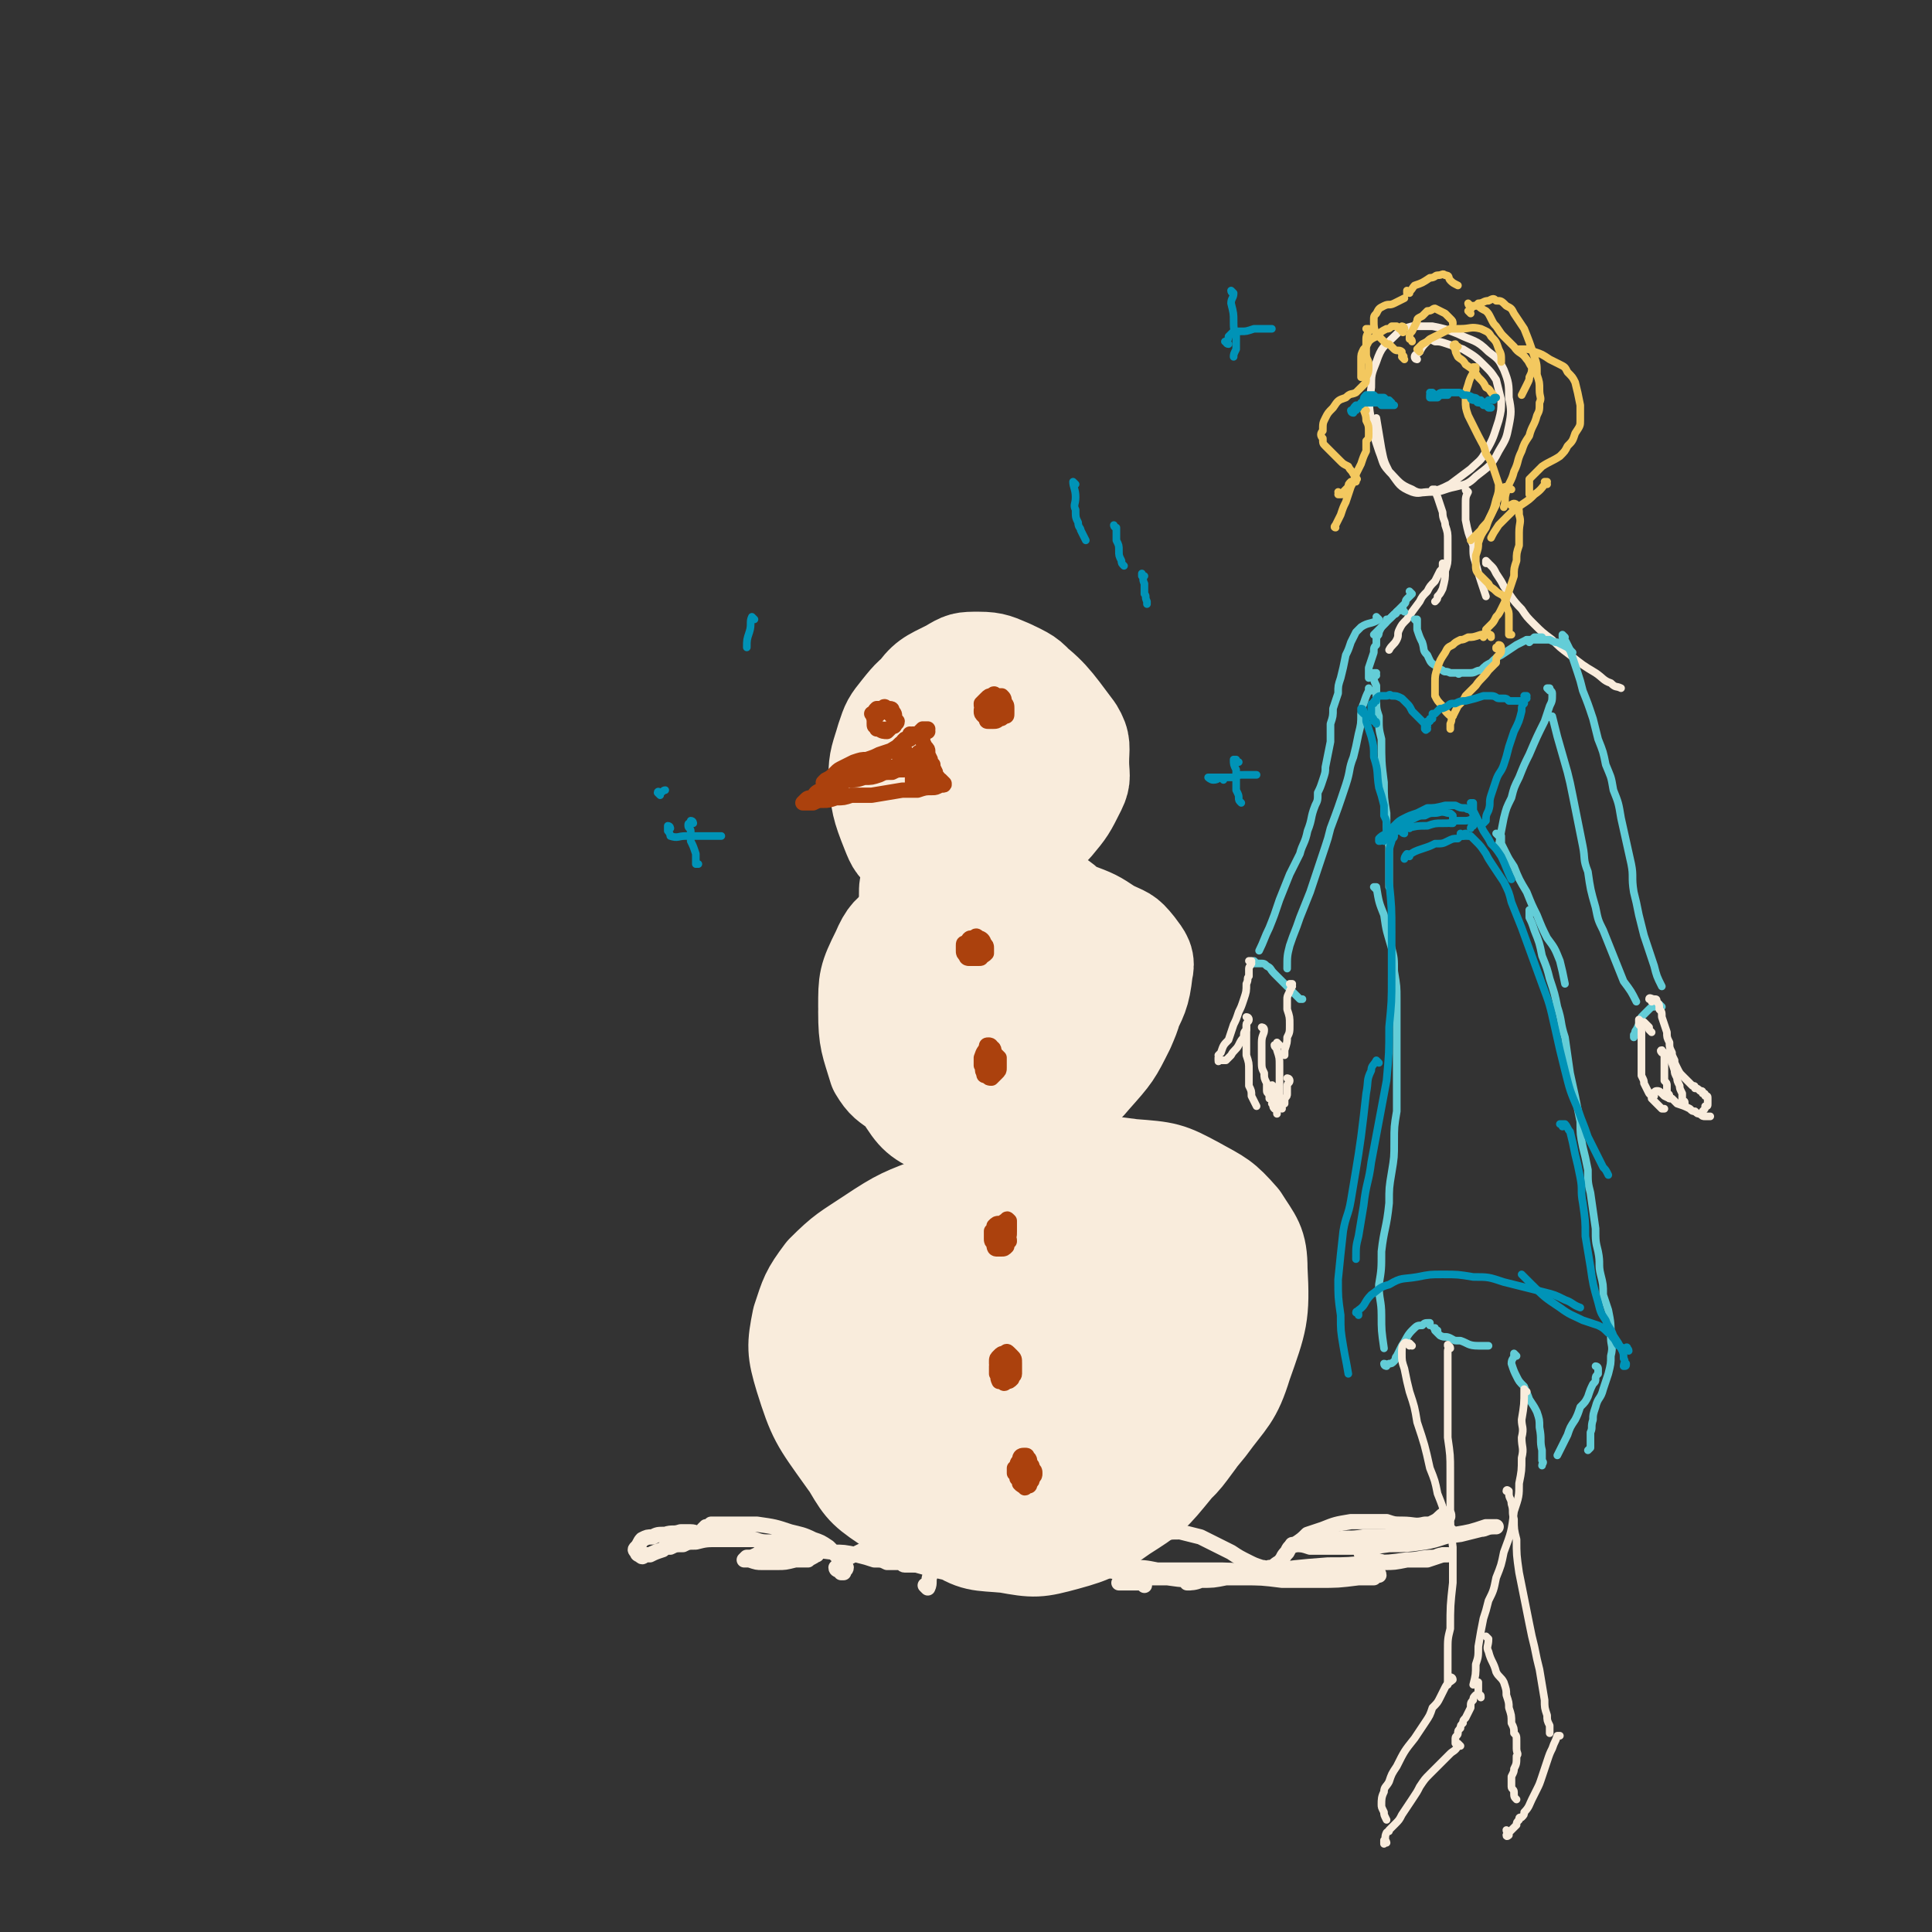 <svg viewBox='0 0 758 758' version='1.1' xmlns='http://www.w3.org/2000/svg' xmlns:xlink='http://www.w3.org/1999/xlink'><rect x="0" y="0" width="758" height="758" fill="#333333" stroke="none"/><g fill='none' stroke='rgb(249,236,220)' stroke-width='40' stroke-linecap='round' stroke-linejoin='round'><path d='M350,291c0,0 -1,0 -1,-1 0,-1 1,-1 2,-2 5,-6 5,-7 11,-13 2,-3 3,-2 6,-4 5,-3 5,-3 9,-4 6,-2 6,-2 11,-3 6,0 7,-2 12,1 11,8 12,10 21,22 3,5 2,6 2,12 0,5 1,6 -1,10 -4,8 -4,8 -9,14 -4,4 -5,4 -10,7 -5,2 -5,2 -10,4 -6,1 -6,1 -12,1 -5,1 -5,1 -10,-1 -7,-2 -8,-2 -13,-8 -4,-4 -4,-5 -6,-11 -2,-7 -2,-7 -1,-14 0,-7 0,-8 2,-15 2,-6 1,-7 6,-12 5,-7 6,-7 14,-11 5,-3 5,-3 11,-3 6,0 7,1 12,3 6,3 7,3 11,8 6,8 6,8 10,18 2,6 1,7 1,13 -1,7 -1,7 -4,12 -2,6 -3,6 -7,10 -4,5 -5,5 -10,8 -9,4 -10,4 -19,6 -6,1 -6,1 -12,0 -5,-1 -5,0 -9,-3 -5,-4 -5,-4 -7,-9 -4,-10 -4,-11 -5,-21 0,-7 1,-8 3,-15 2,-6 2,-6 6,-11 4,-5 5,-6 10,-9 5,-4 5,-5 12,-6 9,-1 10,-1 19,2 7,2 7,3 12,7 5,5 5,6 8,12 3,5 4,6 5,12 1,7 1,7 -1,14 -1,4 -2,4 -5,7 -4,4 -4,4 -8,6 -5,3 -5,2 -11,4 -5,1 -5,2 -11,2 -7,0 -8,0 -15,-2 -4,-1 -4,-2 -7,-6 -3,-4 -3,-4 -4,-9 -2,-5 -2,-5 -2,-10 0,-4 0,-4 1,-8 2,-4 3,-5 7,-7 3,-2 3,-2 7,-2 5,-1 5,-1 9,0 5,1 5,1 9,4 6,4 6,5 10,11 2,3 2,4 2,8 1,4 0,4 -1,7 -1,3 -2,3 -4,6 -3,2 -3,3 -6,4 -5,1 -5,1 -10,2 -4,0 -4,0 -8,-2 -3,-1 -4,-1 -5,-4 -5,-10 -5,-11 -7,-23 0,-4 0,-5 2,-9 1,-3 1,-3 4,-5 2,-2 2,-2 5,-2 4,0 5,-1 7,1 9,6 9,7 16,15 2,3 2,4 3,8 0,3 0,3 0,7 -1,3 -1,3 -2,5 -2,3 -2,3 -5,6 -1,1 -1,1 -3,1 -1,1 -1,1 -3,1 -1,-1 -2,-1 -3,-2 0,-1 1,-1 1,-1 1,0 1,1 1,2 '/><path d='M381,341c0,0 0,-1 -1,-1 0,0 1,0 1,0 -1,1 -2,0 -3,0 -2,0 -2,0 -5,0 -1,0 -1,0 -2,0 -2,0 -2,0 -3,0 -2,0 -2,0 -4,1 -1,0 -1,0 -2,1 -2,1 -2,1 -2,2 -1,1 -1,1 -2,2 -1,2 -1,2 -1,5 0,4 0,4 0,9 0,3 -1,3 0,6 0,2 0,2 0,4 0,2 0,2 0,3 0,1 0,1 0,1 0,0 0,0 0,0 1,0 1,0 1,-1 0,-3 0,-3 1,-6 '/><path d='M365,355c0,0 -1,-1 -1,-1 0,0 0,0 0,0 2,-1 2,-2 3,-2 0,-1 0,0 0,0 0,1 0,0 1,1 0,0 0,0 0,0 0,1 0,1 0,1 0,0 0,0 0,1 0,0 0,0 1,0 0,1 0,1 0,1 1,1 1,0 2,1 0,1 0,1 0,2 0,1 0,1 0,2 -1,1 -1,1 -2,2 -1,0 -1,0 -2,1 0,0 -1,0 -1,0 -1,-1 -1,-1 -1,-2 -1,-1 0,-1 0,-2 2,-1 2,-2 4,-3 2,-2 2,-2 5,-4 4,-2 4,-2 9,-3 8,-2 8,-2 16,-2 6,0 6,1 11,3 6,3 6,3 10,7 5,4 6,4 8,10 4,8 4,9 5,18 1,6 0,6 -2,12 -2,6 -3,7 -7,12 -4,5 -5,5 -11,8 -6,4 -6,4 -13,6 -11,4 -11,4 -22,6 -7,1 -7,2 -14,1 -5,-1 -6,-1 -11,-4 -4,-3 -5,-3 -8,-8 -3,-10 -4,-11 -4,-22 0,-8 1,-8 4,-16 3,-7 4,-7 9,-13 4,-5 5,-5 11,-8 7,-4 7,-4 14,-5 13,-2 13,-2 25,-1 9,1 9,2 17,4 8,3 8,3 14,7 6,3 6,2 10,7 3,4 4,5 3,9 -1,9 -2,10 -6,18 -5,7 -5,7 -12,13 -6,5 -6,5 -13,9 -8,4 -8,5 -16,7 -11,3 -11,3 -22,3 -7,0 -7,0 -14,-3 -6,-2 -7,-2 -11,-7 -6,-4 -6,-5 -9,-11 -3,-7 -4,-8 -4,-15 0,-10 0,-11 5,-21 3,-7 4,-7 9,-11 7,-5 7,-5 15,-8 8,-3 8,-3 17,-3 14,1 15,-1 28,5 14,6 15,7 25,19 5,4 4,6 4,13 0,7 0,7 -3,14 -5,10 -5,10 -13,19 -5,6 -6,6 -13,10 -7,5 -8,5 -16,7 -7,3 -7,3 -15,4 -7,1 -8,2 -14,-1 -9,-4 -10,-5 -15,-13 -5,-7 -5,-8 -7,-17 -2,-8 -2,-9 -1,-17 0,-8 -1,-9 3,-15 4,-7 5,-8 13,-12 5,-3 6,-2 12,-2 7,0 8,1 14,3 7,3 8,3 14,7 6,4 7,4 11,10 4,6 5,7 6,14 1,4 0,4 -2,8 -3,4 -3,4 -7,7 -4,4 -5,4 -10,5 -9,3 -9,3 -18,4 -5,0 -6,0 -11,-2 -4,-2 -5,-2 -8,-6 -3,-4 -3,-5 -4,-10 -1,-5 -2,-6 0,-11 1,-6 2,-7 6,-11 3,-3 4,-3 8,-3 5,-1 5,-1 10,0 4,1 4,1 8,3 3,2 4,2 6,6 2,4 3,5 3,10 -1,3 -1,3 -3,5 -2,3 -2,3 -5,5 -3,2 -4,2 -7,2 -5,1 -6,2 -10,0 -3,0 -3,-1 -5,-3 -1,-3 -1,-4 -1,-7 0,-4 0,-5 1,-8 2,-4 2,-5 6,-7 5,-3 6,-3 12,-4 5,0 5,0 10,2 5,2 4,3 9,5 '/><path d='M344,508c0,0 0,0 -1,-1 -1,-1 -2,-1 -3,-3 -1,-3 -1,-4 0,-7 1,-4 2,-5 5,-8 5,-5 5,-5 11,-9 8,-6 8,-6 17,-9 16,-6 17,-6 33,-8 11,-1 12,0 23,3 11,3 11,3 21,8 9,4 10,4 17,11 7,8 8,9 10,19 2,9 0,10 -3,19 -4,11 -4,11 -11,21 -7,11 -8,11 -17,21 -9,9 -9,10 -20,16 -15,9 -16,9 -32,13 -11,3 -12,2 -22,1 -11,-2 -12,-2 -21,-8 -10,-6 -12,-6 -19,-16 -10,-14 -11,-15 -16,-31 -3,-10 -3,-12 -1,-22 3,-9 3,-10 9,-18 8,-8 9,-8 18,-14 12,-8 13,-8 26,-13 23,-8 23,-9 46,-13 15,-3 15,-3 30,-1 13,1 14,1 25,7 9,5 10,5 17,13 5,8 7,9 7,19 1,18 0,20 -6,37 -4,13 -6,13 -14,24 -9,11 -9,11 -20,20 -10,8 -11,8 -23,13 -17,7 -18,7 -37,9 -11,1 -12,1 -24,-2 -11,-3 -11,-3 -21,-10 -9,-6 -9,-7 -15,-17 -5,-9 -6,-10 -6,-20 0,-15 1,-16 8,-30 5,-10 7,-10 15,-18 11,-9 11,-9 24,-16 13,-8 13,-9 28,-12 19,-4 20,-5 40,-2 11,2 12,3 21,10 9,6 9,6 15,15 5,8 5,9 5,19 1,11 1,12 -3,23 -8,18 -8,19 -20,34 -9,11 -9,11 -20,18 -10,7 -11,8 -22,11 -11,3 -12,3 -23,1 -11,-1 -12,0 -21,-6 -15,-10 -16,-11 -26,-26 -7,-10 -6,-11 -8,-23 -2,-11 -2,-12 1,-22 2,-10 3,-11 10,-18 12,-11 13,-12 28,-19 12,-6 13,-5 26,-6 12,-2 12,-2 24,0 12,2 12,2 22,8 9,5 10,5 16,13 8,10 9,11 12,24 2,8 1,9 -1,17 -3,9 -4,9 -9,17 -6,8 -6,9 -15,15 -14,10 -14,11 -30,18 -10,4 -11,4 -21,5 -11,1 -12,1 -22,-3 -10,-3 -11,-4 -19,-11 -9,-8 -10,-8 -15,-19 -5,-13 -6,-15 -5,-29 1,-8 3,-9 9,-15 7,-7 8,-7 17,-11 10,-5 11,-4 22,-6 12,-2 12,-2 24,-1 14,3 14,3 27,9 5,3 6,4 8,9 2,4 2,5 1,10 -1,6 -2,6 -6,11 -8,8 -9,9 -19,15 -8,5 -8,5 -17,8 -8,2 -8,2 -17,2 -7,-1 -8,-1 -14,-4 -7,-4 -8,-5 -11,-11 -5,-10 -5,-11 -5,-22 0,-6 1,-7 6,-11 4,-5 5,-6 11,-8 8,-3 8,-4 16,-3 11,0 11,1 21,5 3,0 4,0 5,3 4,6 5,6 5,13 1,5 0,5 -2,10 -3,5 -3,6 -8,10 -7,7 -8,7 -16,11 -5,3 -6,3 -11,3 -5,0 -6,0 -10,-3 -4,-3 -4,-3 -6,-8 -2,-6 -3,-7 -2,-12 1,-8 1,-10 6,-16 3,-4 5,-3 10,-5 6,-1 6,0 12,1 5,1 6,0 11,3 5,4 6,5 8,10 2,3 1,4 0,7 -2,4 -2,4 -6,7 -4,4 -4,4 -9,7 -4,2 -5,3 -10,4 -6,0 -9,2 -12,-2 -5,-5 -5,-8 -5,-16 0,-5 1,-6 5,-9 6,-6 7,-6 14,-9 4,-2 5,-1 10,-2 4,0 4,0 8,1 2,1 4,1 4,3 1,3 0,4 -1,7 '/></g>
<g fill='none' stroke='rgb(171,65,13)' stroke-width='6' stroke-linecap='round' stroke-linejoin='round'><path d='M392,484c0,0 -1,-1 -1,-1 0,0 1,0 1,-1 1,-1 0,-1 1,-2 1,-1 1,-1 2,-1 0,-1 0,-1 1,0 0,0 0,1 0,2 0,1 0,1 0,2 0,2 0,2 -1,3 0,1 0,1 -1,2 0,1 0,2 -1,2 -1,0 -1,0 -2,0 -1,0 -1,-1 -1,-2 -1,-1 -1,-1 -1,-2 0,-1 0,-1 0,-3 1,-1 1,-1 1,-2 1,-1 1,-1 2,-1 1,0 1,0 2,0 0,1 0,1 1,2 0,1 0,1 0,2 1,2 1,2 1,3 -1,1 -1,1 -1,2 -1,1 -1,1 -2,1 0,0 0,0 -1,0 0,0 -1,0 -1,0 0,-1 -1,-1 -1,-3 0,-1 1,-1 1,-1 1,-1 0,-1 1,-2 2,-1 2,0 3,0 '/><path d='M394,536c0,-1 -1,-1 -1,-1 0,0 1,0 1,0 -1,0 -2,0 -3,0 0,0 0,-1 0,-1 0,-1 0,-1 1,-2 1,-1 1,-1 2,-1 1,-1 1,-1 2,0 0,0 0,0 1,1 1,1 1,1 1,3 0,2 0,2 0,4 0,1 -1,1 -1,2 -1,1 -1,1 -2,1 -1,1 -1,1 -2,0 0,0 -1,0 -1,0 -1,-2 0,-2 -1,-3 0,-2 0,-2 0,-3 1,-1 1,-1 1,-2 1,-1 1,-1 2,-1 1,0 1,0 2,1 1,0 1,0 1,1 0,1 0,1 0,2 0,1 0,1 -1,1 0,1 0,1 -1,2 0,0 -1,0 -1,0 -1,0 -1,0 -1,0 -1,-1 -1,-1 -1,-1 0,-1 0,-1 0,-2 0,0 0,0 1,-1 1,0 1,0 2,0 '/><path d='M403,579c0,0 -1,-1 -1,-1 0,0 1,0 1,0 0,0 -1,0 0,-1 0,-1 0,-1 1,-1 0,-1 1,0 1,0 1,1 1,1 1,2 0,1 0,1 -1,2 0,1 0,1 -1,2 0,1 0,1 -1,1 -1,1 -1,1 -1,0 -1,0 -1,0 -2,-1 0,-1 0,-1 0,-3 -1,-2 -1,-2 -1,-3 0,-2 0,-2 1,-3 0,-2 1,-2 2,-2 1,0 1,0 1,1 1,0 1,1 1,2 1,1 1,1 1,2 -1,1 -1,1 -1,2 -1,1 -1,1 -2,2 -1,1 -1,1 -2,0 0,0 0,0 -1,0 0,-1 0,-1 -1,-2 0,-1 0,-1 0,-2 '/><path d='M381,370c0,0 -1,0 -1,-1 0,-1 1,-1 2,-1 1,-1 1,-1 2,0 1,0 2,1 2,2 1,1 1,1 1,2 0,1 0,1 0,2 -1,1 -1,1 -2,1 0,1 0,1 -1,1 -2,0 -2,0 -4,0 0,0 -1,0 -1,-1 -1,-1 -1,-1 -1,-2 0,-1 0,-1 0,-2 0,-1 0,-1 1,-1 1,-1 1,-2 2,-2 0,0 1,0 1,1 1,0 1,0 1,1 0,1 1,1 0,2 0,2 0,2 -1,3 0,0 0,0 0,1 -1,0 -1,0 -1,0 0,0 0,0 -1,-1 0,0 0,0 0,0 '/><path d='M387,417c0,-1 0,-1 -1,-1 0,-1 1,0 1,0 0,0 0,-1 0,-1 1,-1 1,-2 2,-2 1,0 1,0 2,1 0,0 0,0 1,1 0,1 0,1 0,2 0,1 0,1 0,2 0,1 0,1 -1,2 -1,1 -1,1 -2,2 -1,0 -1,0 -2,-1 -1,0 -1,0 -1,-1 -1,-1 0,-2 -1,-3 0,-2 0,-2 0,-3 1,-3 1,-2 2,-4 0,-1 0,-1 1,-1 0,0 1,0 1,1 1,0 1,1 1,2 0,1 0,1 0,3 0,0 0,0 0,1 -1,0 -1,0 -2,0 -1,0 -1,-1 -1,-1 -1,-1 -1,-1 -1,-1 '/><path d='M343,281c0,0 0,-1 -1,-1 0,0 0,0 0,0 0,0 0,0 1,0 1,-1 2,-1 3,-1 1,0 2,0 3,1 1,1 1,1 2,2 0,0 1,1 1,1 0,1 -1,1 -1,1 0,1 0,1 -1,1 -1,1 -1,1 -2,1 -1,0 -1,1 -2,0 -1,0 -1,0 -2,0 0,-1 0,-1 -1,-2 0,0 0,0 0,-1 0,-2 -1,-2 0,-3 0,-1 0,-1 1,-2 1,0 1,0 2,0 1,-1 1,-1 2,0 2,0 2,0 2,1 1,1 1,1 1,3 1,1 0,1 0,2 -1,1 -1,1 -1,1 -1,1 -1,1 -2,2 -1,0 -2,0 -3,-1 -1,0 -1,0 -1,-1 -1,0 -1,0 -1,-1 0,-1 0,-1 0,-2 0,0 0,0 0,-1 1,0 1,0 2,-1 '/><path d='M389,279c-1,-1 -1,-1 -1,-1 -1,-1 0,0 0,0 1,0 1,-1 2,-1 1,-1 1,-1 2,-1 1,0 1,0 2,0 1,1 1,1 1,2 0,1 0,1 0,2 0,1 0,1 -1,1 -1,1 -1,1 -2,1 -1,1 -1,1 -3,1 -1,0 -1,-1 -2,-1 0,-1 0,-1 -1,-2 0,0 0,-1 0,-1 -1,-1 -1,-2 -1,-3 1,-1 1,-1 2,-2 1,-1 1,-1 2,-1 1,-1 1,-1 2,0 1,0 1,0 2,0 1,1 1,1 1,3 1,0 1,1 1,2 -1,1 -1,1 -1,1 -1,1 -1,1 -1,2 -1,1 -1,1 -2,1 -1,1 -1,1 -3,1 -1,0 -1,0 -1,-1 -1,-1 -1,-1 -1,-1 -1,-1 -1,-1 -1,-2 0,-1 0,-1 1,-2 0,-1 0,-1 0,-1 1,-1 2,-1 3,-1 1,0 1,0 2,0 '/><path d='M364,287c0,0 -1,0 -1,-1 0,0 1,0 1,0 0,0 -1,0 -2,0 -1,1 -1,1 -2,2 -2,1 -2,1 -3,2 -3,1 -3,1 -5,3 -5,3 -5,3 -10,6 -4,2 -4,2 -7,4 -4,2 -4,2 -7,4 -3,2 -3,2 -6,3 -2,1 -2,1 -3,3 -2,0 -2,0 -3,1 -1,1 -1,1 -1,1 0,0 0,0 0,0 0,0 0,0 1,0 1,0 1,0 3,0 2,-1 2,-1 4,-1 2,0 2,0 5,-1 3,0 3,0 6,-1 4,0 4,0 8,0 6,-1 6,-1 12,-2 3,0 3,0 6,0 3,-1 3,-1 6,-1 1,0 1,0 3,-1 1,0 1,0 1,0 1,0 0,-1 0,-1 0,0 0,0 0,0 1,1 0,0 0,0 0,0 0,0 0,0 0,0 0,0 -1,-1 0,0 0,0 0,0 -1,0 -1,0 -1,-1 0,0 0,0 -1,-1 0,-1 0,-1 0,-1 -1,-2 -1,-2 -1,-3 -1,-1 -1,-1 -1,-2 -1,-2 -1,-2 -1,-3 0,-1 0,-1 -1,-2 -1,-2 -1,-2 -1,-3 -1,-1 -1,-1 -1,-1 0,0 0,0 -1,-1 0,0 0,0 -1,0 0,0 0,0 0,0 0,0 0,0 -1,0 0,0 0,0 0,0 1,1 0,0 0,0 0,0 0,0 0,1 0,0 0,0 0,0 0,0 -1,-1 -1,-1 0,0 0,1 1,1 0,0 0,0 0,0 0,0 -1,-1 -1,-1 0,0 0,1 1,1 0,0 0,0 0,0 -1,0 -1,0 -1,0 0,0 0,0 -1,1 0,0 0,0 -1,0 -1,1 -1,1 -1,2 -2,1 -2,1 -3,2 -3,1 -3,1 -6,2 -2,1 -2,1 -5,2 -2,0 -2,0 -5,1 -2,1 -2,1 -4,2 -2,1 -2,1 -3,2 -2,2 -2,2 -4,3 0,0 0,0 -1,1 0,0 0,0 0,0 1,-1 1,-1 2,-1 2,0 2,0 5,-1 2,-1 2,-1 3,-1 3,0 3,0 5,-1 3,0 3,0 5,-1 3,0 3,0 5,-1 3,0 3,0 5,0 1,0 1,0 2,-1 0,0 0,0 0,0 0,1 0,0 0,0 -1,0 -1,1 -2,1 -1,1 -2,1 -3,1 -1,1 -1,1 -3,1 -2,1 -2,1 -4,1 -3,1 -3,1 -5,1 -3,1 -3,1 -6,1 -1,1 -1,1 -2,1 0,0 -1,0 -1,0 0,0 1,0 1,0 1,0 1,0 2,-1 4,0 4,0 7,-1 3,0 3,0 6,-1 2,-1 2,-1 5,-1 2,-1 2,-1 5,-1 4,-1 4,-1 8,-1 0,0 0,0 0,0 0,0 0,-1 -1,-1 0,0 0,1 0,1 -2,0 -2,0 -3,0 -1,0 -1,0 -2,0 -1,0 -1,0 -2,-1 0,0 0,0 -1,0 0,-1 0,-1 -1,-2 0,0 0,0 0,-1 0,-1 0,-1 0,-2 0,0 0,0 0,-1 0,-1 0,-1 0,-1 0,0 0,-1 0,-1 1,0 1,1 1,1 1,1 1,1 1,2 1,2 1,2 2,4 0,1 1,1 1,3 1,1 0,1 1,3 0,0 0,1 0,1 0,0 -1,0 -1,1 0,0 0,0 0,0 0,-1 0,-1 0,-1 0,-1 0,-1 0,-2 0,-1 1,-1 1,-2 0,-2 0,-2 0,-3 1,-2 1,-2 1,-3 0,-1 1,-1 1,-1 0,0 0,0 0,0 0,1 0,1 0,1 1,2 1,2 1,3 0,1 0,1 1,3 0,1 0,1 0,2 '/></g>
<g fill='none' stroke='rgb(249,236,220)' stroke-width='6' stroke-linecap='round' stroke-linejoin='round'><path d='M364,623c0,0 0,-1 -1,-1 0,0 1,1 1,1 1,-2 0,-3 1,-5 0,-1 0,-1 1,-2 0,0 0,0 0,-1 0,-1 0,-1 0,-2 -1,-1 -1,-1 -3,-1 -1,-1 -1,-1 -3,-1 -2,-1 -2,-1 -3,-1 -2,-1 -2,-1 -4,-1 -4,-1 -4,-1 -7,-1 -2,0 -2,-1 -5,0 -2,0 -2,0 -4,1 -2,1 -2,1 -4,2 -2,1 -2,1 -3,2 -1,1 -1,1 -2,2 0,1 1,1 1,1 1,0 1,0 1,1 1,0 1,0 1,0 0,-1 1,-1 1,-2 -1,-2 -1,-3 -3,-4 -2,-2 -2,-2 -4,-4 -3,-2 -3,-2 -6,-3 -4,-2 -5,-2 -9,-3 -6,-2 -6,-2 -13,-3 -4,0 -4,0 -8,0 -3,0 -3,0 -5,0 -3,0 -3,0 -5,0 -1,1 -1,1 -2,1 -1,1 -1,1 -1,1 0,0 0,0 0,0 0,1 0,1 0,1 0,0 0,0 -1,0 -2,1 -2,0 -4,0 -2,0 -2,0 -4,0 -3,1 -3,0 -6,1 -3,0 -3,0 -5,1 -2,0 -2,0 -4,1 -1,1 -1,2 -2,3 -1,1 -1,1 0,2 0,1 1,1 1,1 1,1 1,1 2,0 1,0 1,0 2,0 2,-1 2,-1 5,-2 1,-1 1,-1 3,-1 2,-1 2,-1 5,-1 2,-1 2,-1 5,-1 4,-1 4,-1 9,-1 3,0 3,0 7,0 3,0 3,0 7,0 3,1 3,1 7,1 3,0 3,0 6,1 4,1 4,1 8,2 1,0 1,0 2,1 0,0 0,0 1,0 0,1 1,1 0,1 -1,1 -2,1 -3,2 -3,0 -3,0 -5,0 -4,1 -4,1 -7,1 -3,0 -3,0 -6,0 -2,0 -2,0 -5,-1 -1,0 -2,0 -2,0 0,0 0,0 1,-1 2,0 2,0 4,-1 3,0 3,0 6,-1 4,-1 4,-1 9,-1 7,0 7,0 15,1 4,0 4,0 9,1 4,1 4,1 7,2 3,0 3,0 5,1 2,0 2,0 3,0 0,0 0,0 0,0 0,0 0,0 1,0 0,0 0,0 1,0 1,0 1,1 2,1 3,0 3,0 6,0 3,0 3,0 5,0 3,0 3,0 6,0 3,0 3,0 6,0 3,0 3,0 7,1 1,0 1,1 1,1 '/><path d='M425,618c-1,0 -1,-1 -1,-1 0,0 0,1 0,1 2,-1 2,-1 3,-2 2,-1 2,-2 3,-3 2,-2 2,-2 4,-3 4,-3 4,-3 8,-5 3,-1 3,-1 7,-2 3,-1 3,-1 7,-1 3,-1 3,-1 7,-1 4,1 4,1 8,2 6,3 6,3 12,6 3,2 3,2 7,4 2,1 2,1 5,2 2,0 2,1 3,0 2,0 2,-1 4,-2 2,-2 1,-2 3,-4 1,-2 1,-2 3,-3 3,-2 3,-2 5,-4 3,-1 3,-1 6,-2 5,-2 5,-2 11,-3 3,0 3,0 7,0 3,0 3,0 7,0 3,1 3,1 6,1 5,0 5,1 9,0 3,0 3,0 5,-1 2,-1 2,-1 3,-2 1,0 1,0 1,0 0,-1 0,-1 -1,-1 -2,1 -2,2 -4,3 -2,1 -2,1 -4,2 -2,1 -3,1 -5,2 '/><path d='M449,622c0,0 -1,-1 -1,-1 0,0 1,0 0,0 -3,0 -3,0 -7,0 -1,0 -1,0 -2,0 0,0 0,0 0,0 2,-1 2,-1 4,-1 2,-1 3,-1 5,-1 4,0 4,0 7,0 5,0 5,0 10,0 6,0 6,0 12,0 8,-1 8,-1 15,-2 4,0 4,0 7,-1 2,0 3,0 4,0 0,-1 -1,-1 -1,-1 -2,0 -3,0 -5,1 -7,1 -7,1 -13,2 -7,1 -7,1 -13,1 -6,1 -6,1 -13,0 -6,0 -6,0 -13,-1 -5,-1 -5,-1 -11,-2 0,0 -1,0 -1,0 1,0 2,-1 3,-1 4,0 4,0 7,0 6,0 6,0 11,1 11,0 11,0 21,0 8,0 8,0 16,1 7,0 7,0 15,0 7,0 7,0 14,0 5,0 5,-1 11,0 4,0 4,0 9,0 0,0 1,0 1,1 0,0 -1,0 -2,1 -3,0 -3,0 -6,0 -8,1 -8,1 -16,1 -7,0 -7,0 -14,0 -8,-1 -8,-1 -16,-1 -6,0 -6,0 -12,0 -4,1 -4,1 -8,2 0,0 -2,0 -1,0 1,0 3,0 5,-1 5,0 5,0 10,-1 7,-1 7,-2 14,-2 13,-2 13,-2 26,-3 8,0 8,0 17,-1 7,0 7,0 14,-1 5,0 5,-1 11,-1 2,-1 3,-1 5,-1 0,0 -1,0 -2,0 -3,1 -3,1 -6,2 -4,0 -4,0 -8,0 -5,1 -5,1 -9,1 -3,-1 -4,0 -6,-2 -2,0 -3,-1 -3,-2 1,-2 2,-2 4,-3 4,-1 4,-1 8,-1 5,-1 5,-1 10,-1 9,-1 9,-1 17,-2 4,-1 4,-1 8,-2 2,0 2,-1 5,-1 0,0 1,0 1,0 -1,0 -2,0 -4,0 -6,2 -6,2 -12,3 -6,1 -6,2 -12,3 -7,1 -7,1 -14,1 -7,1 -7,1 -14,1 -9,0 -9,0 -17,0 -3,-1 -3,-1 -6,-1 0,0 -1,0 -1,0 2,0 2,0 5,-1 4,0 4,0 9,-1 9,0 9,0 19,0 6,-1 6,-1 12,-1 5,-1 5,-1 10,-1 3,-1 3,-1 6,-1 1,0 1,0 1,0 -2,0 -3,0 -6,1 -5,1 -5,1 -9,2 -6,1 -6,1 -11,2 -6,1 -6,1 -12,1 -7,0 -7,0 -14,-1 -1,0 -3,0 -3,-1 0,0 1,-1 2,-1 4,-1 4,0 8,0 5,-1 5,0 11,-1 9,0 9,0 18,-1 5,0 5,-1 9,-1 '/></g>
<g fill='none' stroke='rgb(249,236,220)' stroke-width='3' stroke-linecap='round' stroke-linejoin='round'><path d='M556,141c0,0 -1,0 -1,-1 0,-1 1,-1 2,-2 1,-2 1,-2 3,-4 1,-1 1,-1 3,0 2,0 2,0 5,1 3,1 3,1 6,2 5,3 5,3 9,7 2,2 2,2 4,5 1,4 1,4 2,8 0,4 0,4 -1,8 -2,6 -2,7 -5,12 -2,4 -3,4 -6,7 -4,3 -4,3 -8,6 -4,2 -4,2 -8,3 -4,0 -4,1 -7,0 -5,-2 -5,-3 -8,-7 -4,-4 -3,-4 -5,-9 -2,-6 -2,-6 -3,-12 -1,-6 -1,-6 0,-13 0,-5 0,-5 2,-10 2,-6 3,-6 7,-10 3,-3 3,-3 7,-4 4,0 4,0 8,0 5,1 5,1 10,3 6,3 7,2 12,7 4,3 4,3 6,7 2,5 2,6 2,11 1,5 1,6 0,11 -1,5 -1,5 -4,10 -3,6 -4,6 -9,10 -3,3 -4,3 -8,4 -5,1 -5,2 -9,2 -4,0 -5,1 -8,-1 -5,-2 -5,-3 -9,-7 -2,-4 -2,-4 -3,-9 -1,-6 -1,-6 -2,-12 '/><path d='M563,193c0,0 -1,-1 -1,-1 0,0 1,0 1,0 1,1 0,1 1,3 1,3 1,3 2,6 0,3 1,3 1,5 1,3 1,3 1,6 0,3 0,3 0,6 0,3 0,3 -1,6 0,3 0,3 -1,7 -1,2 -1,2 -2,3 0,1 0,1 -1,2 '/><path d='M576,193c0,0 -1,0 -1,-1 0,0 1,1 1,1 -1,2 -1,2 -1,5 0,3 0,3 0,6 1,5 1,5 3,10 0,4 0,4 1,7 1,4 1,4 2,7 1,3 1,3 2,6 '/><path d='M567,222c0,0 -1,-1 -1,-1 0,0 0,0 0,1 0,1 0,1 -1,2 -1,2 -1,2 -2,4 -2,2 -2,2 -3,4 -2,2 -2,2 -3,4 -3,4 -3,4 -5,7 -2,2 -2,2 -3,4 -1,2 0,2 -1,4 -1,2 -2,2 -3,4 0,0 0,0 0,0 '/><path d='M584,221c0,0 -1,-1 -1,-1 0,0 0,1 0,1 1,0 1,0 2,1 1,1 1,1 2,3 2,3 2,3 3,5 3,4 3,5 7,9 2,3 2,3 5,6 3,3 3,3 7,6 3,3 3,3 7,6 5,4 5,4 10,7 3,2 3,3 6,4 2,2 2,1 4,2 '/></g>
<g fill='none' stroke='rgb(99,205,215)' stroke-width='3' stroke-linecap='round' stroke-linejoin='round'><path d='M556,244c0,0 -1,-1 -1,-1 0,0 1,0 1,0 0,2 0,2 0,4 1,3 1,3 2,5 1,3 0,3 2,5 1,2 1,3 3,4 1,1 1,1 3,2 1,1 1,0 3,1 1,0 1,0 2,0 1,0 1,0 1,0 0,0 1,0 1,0 0,0 0,0 0,0 -1,1 -1,0 -1,0 0,0 0,0 0,0 -1,0 -1,0 -1,0 0,0 0,0 0,0 2,0 2,0 3,0 1,0 1,0 3,0 2,0 2,-1 4,-1 2,-2 2,-2 4,-3 2,-2 2,-2 4,-3 3,-2 3,-2 6,-4 2,-1 2,-1 4,-2 2,0 2,0 3,-1 1,0 1,0 2,0 1,0 1,0 1,0 '/><path d='M600,252c0,0 0,-1 -1,-1 0,0 1,1 1,1 1,-1 1,-1 2,-1 2,0 2,0 3,0 2,0 2,0 3,0 2,1 2,1 3,1 2,1 2,1 4,2 1,1 1,1 2,2 '/><path d='M554,233c0,0 -1,-1 -1,-1 0,0 0,0 1,1 0,0 0,0 0,0 -1,1 -1,1 -2,2 -1,1 0,1 -1,2 -1,1 -1,1 -3,3 -1,1 -1,1 -2,2 -2,2 -2,2 -3,3 -1,1 -1,1 -2,2 -1,1 -1,1 -2,2 0,0 0,0 0,0 1,0 1,0 1,0 '/><path d='M551,240c0,0 -1,-1 -1,-1 0,0 1,0 0,0 0,1 -1,0 -2,1 0,0 0,1 -1,1 -1,1 -1,1 -1,1 -1,1 -1,1 -2,1 0,1 0,1 -1,2 -1,1 -1,1 -2,3 0,1 0,1 -1,2 0,1 0,1 0,3 -1,1 -1,1 -1,3 -1,3 -1,3 -2,6 0,2 0,2 0,4 '/><path d='M540,265c0,0 0,-1 -1,-1 0,0 1,0 1,0 0,1 -1,0 -1,1 0,2 0,2 1,4 0,3 0,3 0,5 0,4 0,4 1,7 0,5 0,5 1,9 0,9 0,9 1,17 0,6 0,6 1,12 0,7 0,7 1,13 0,5 0,5 0,10 0,3 0,3 0,6 '/><path d='M608,271c0,0 -1,-1 -1,-1 0,0 0,0 1,0 0,1 1,1 1,2 0,3 0,3 -1,5 -1,3 -1,3 -2,6 -3,6 -3,6 -6,13 -2,4 -2,4 -4,9 -2,4 -2,4 -3,8 -2,4 -2,4 -3,8 -1,5 -1,5 -2,11 '/><path d='M588,328c0,0 -1,-1 -1,-1 0,0 1,0 1,1 0,0 0,0 1,0 0,2 0,2 0,3 1,2 1,2 2,4 1,2 1,2 3,5 2,5 2,5 5,10 2,5 2,5 4,9 2,5 2,5 4,9 3,4 3,4 5,9 1,4 1,4 2,9 '/><path d='M540,349c0,0 -1,-1 -1,-1 0,0 1,0 1,0 1,6 1,6 3,11 1,7 1,6 3,13 1,4 1,4 1,9 1,6 1,6 1,11 0,6 0,6 0,12 0,10 0,10 0,20 0,6 0,6 0,12 -1,6 -1,6 -1,12 0,6 0,6 -1,12 -1,6 -1,6 -1,12 -1,10 -2,10 -3,19 0,7 0,7 -1,13 0,6 1,6 1,12 0,6 0,6 1,13 '/><path d='M544,536c0,0 -1,0 -1,-1 1,0 1,1 2,0 1,0 1,0 2,-1 1,-1 0,-1 1,-2 1,-2 1,-2 2,-4 2,-3 2,-4 4,-6 2,-2 2,-2 4,-2 1,-1 1,-1 3,-1 0,0 0,1 0,1 '/><path d='M564,522c-1,0 -1,-1 -1,-1 -1,0 0,0 0,1 1,1 1,1 2,2 2,1 2,0 4,1 2,1 1,1 4,1 3,1 3,2 7,2 2,0 2,0 4,0 '/><path d='M601,358c0,0 -1,0 -1,-1 0,0 0,0 0,1 0,1 0,1 0,2 1,2 1,2 2,5 2,5 2,5 3,10 2,5 2,5 3,9 2,6 2,6 3,11 2,6 1,6 3,12 1,7 1,7 2,14 2,9 2,9 4,19 0,5 0,5 1,10 1,4 1,4 2,9 0,5 0,5 1,9 1,7 1,7 2,14 0,5 0,5 1,9 1,5 0,5 1,9 1,4 1,4 1,8 1,3 1,3 2,6 1,5 1,5 1,11 0,3 1,3 0,7 0,3 0,3 -1,7 -1,3 -1,3 -2,6 -1,4 -2,3 -3,7 -1,3 -1,3 -1,5 -1,3 0,3 -1,5 0,3 0,3 0,6 -1,1 -1,1 -1,1 '/><path d='M627,537c0,0 0,-1 -1,-1 0,0 1,0 1,1 0,0 0,1 0,2 -1,1 -1,1 -1,2 0,1 0,1 -1,2 -1,2 -1,2 -2,5 -1,2 -1,2 -3,4 -1,3 -1,3 -2,5 -2,3 -2,3 -3,6 -1,2 -1,2 -2,4 -1,2 -1,2 -2,4 '/><path d='M595,532c0,0 -1,-1 -1,-1 0,0 0,0 0,1 0,1 -1,1 -1,3 1,3 1,3 2,5 1,2 1,2 3,4 1,3 1,2 2,5 2,3 2,3 3,5 1,3 1,3 1,6 1,5 0,5 1,9 0,2 0,2 0,4 1,1 0,1 0,2 '/><path d='M541,243c0,0 0,0 -1,-1 0,0 1,1 1,1 -3,2 -4,1 -7,3 -1,1 -1,1 -2,2 -1,2 -1,2 -2,4 -1,3 -1,3 -2,5 -1,5 -1,5 -2,9 -1,3 -1,3 -1,6 -1,3 -1,3 -2,6 0,3 0,3 -1,6 0,3 0,3 0,7 -1,5 -1,5 -2,10 0,2 0,2 -1,5 -1,3 -1,3 -2,5 0,3 0,3 -1,5 -2,5 -1,5 -3,10 -1,5 -2,5 -3,9 -2,4 -2,4 -4,8 -2,5 -2,5 -4,10 -2,6 -2,6 -4,11 -2,4 -2,5 -4,9 '/><path d='M493,378c0,0 -1,-1 -1,-1 0,0 0,0 0,1 1,0 0,0 1,0 0,0 0,0 1,0 2,0 2,0 3,1 2,1 1,1 3,3 1,1 1,1 3,3 1,1 1,1 3,3 2,2 2,2 4,4 0,0 1,0 1,0 '/><path d='M538,271c-1,0 -1,-1 -1,-1 0,0 0,0 0,1 -1,2 -1,2 -2,5 -1,2 0,2 -1,4 0,4 0,4 -1,8 -1,5 -1,5 -2,9 -2,5 -1,5 -3,11 -3,9 -3,9 -6,17 -1,4 -1,4 -2,7 -3,9 -3,9 -6,18 -2,5 -2,5 -4,10 -2,6 -2,5 -4,11 -1,4 -1,4 -1,9 '/><path d='M614,250c0,0 -1,-1 -1,-1 0,0 0,0 0,1 1,1 1,1 2,3 1,2 1,2 2,5 1,3 1,3 2,6 1,3 1,3 2,7 2,5 2,5 4,11 1,4 1,4 2,8 2,5 2,5 3,10 2,5 2,4 3,10 2,5 2,5 3,11 2,9 2,9 4,18 1,5 0,5 1,11 1,4 1,4 2,9 1,4 1,4 2,8 2,6 2,6 4,12 1,4 1,4 3,8 '/><path d='M609,282c0,0 -1,-1 -1,-1 0,0 1,0 1,0 1,4 1,4 2,8 2,7 2,7 4,14 1,4 1,4 2,9 1,5 1,5 2,10 1,5 1,5 2,10 1,5 0,5 2,10 1,7 1,7 3,14 1,5 1,5 3,9 2,5 2,5 4,10 2,5 2,5 4,10 3,4 3,4 5,8 '/><path d='M652,395c0,0 0,0 -1,-1 0,0 1,1 1,1 0,0 0,0 -1,-1 0,0 0,0 0,0 -1,0 -1,0 -2,1 -1,0 -1,0 -2,1 0,0 0,0 -1,1 -1,1 -1,1 -2,2 -1,3 -1,3 -2,5 -1,1 0,1 -1,2 0,1 0,1 0,1 '/></g>
<g fill='none' stroke='rgb(249,236,220)' stroke-width='3' stroke-linecap='round' stroke-linejoin='round'><path d='M491,378c0,0 -1,-1 -1,-1 0,0 1,0 1,0 0,2 -1,2 -1,3 0,1 0,1 0,3 -1,1 0,1 -1,3 0,3 0,3 -1,6 -1,3 -1,3 -2,5 -1,3 -1,3 -2,5 -1,3 -1,3 -2,6 -2,2 -2,2 -3,5 -1,1 -1,1 -1,1 0,0 0,0 0,0 '/><path d='M479,416c0,0 -1,-1 -1,-1 0,0 0,1 0,1 0,1 0,0 1,0 1,0 1,0 2,0 1,-1 1,-1 2,-2 1,-2 2,-2 3,-4 1,-2 1,-2 2,-3 0,-2 0,-2 1,-3 0,0 0,0 0,-1 0,0 0,0 0,-1 '/><path d='M490,400c0,0 0,-1 -1,-1 0,0 1,0 1,1 0,1 -1,1 -1,2 0,3 0,3 0,7 0,2 0,2 0,5 1,3 1,3 1,6 0,3 0,3 0,6 1,2 1,2 1,4 1,2 1,2 2,4 '/><path d='M496,404c0,0 -1,-1 -1,-1 0,0 1,0 1,1 0,2 -1,2 -1,5 0,4 0,4 0,7 0,3 0,3 1,5 0,2 0,2 1,4 0,1 0,1 0,3 0,1 1,1 1,2 0,1 0,1 0,1 '/><path d='M500,427c0,0 -1,-2 -1,-1 0,2 1,3 1,6 0,1 1,1 1,3 0,1 0,1 0,1 0,1 0,1 0,1 '/><path d='M502,410c0,0 -1,-1 -1,-1 0,0 0,0 0,0 0,1 -1,1 -1,1 0,1 1,1 1,2 1,3 1,3 1,6 0,3 0,3 0,6 0,2 0,2 0,4 0,2 0,2 0,4 0,1 0,1 0,2 0,0 0,0 1,1 '/><path d='M506,424c0,0 -1,-1 -1,-1 0,0 1,0 1,1 0,1 -1,1 -1,2 0,1 0,1 0,3 0,1 0,1 -1,2 0,1 0,1 0,2 -1,0 -1,0 -1,1 -1,1 -1,1 -2,1 0,0 0,0 -1,0 0,0 0,0 0,0 -1,-1 0,-1 -1,-2 '/><path d='M507,387c0,0 -1,-1 -1,-1 0,0 1,0 1,0 0,2 -1,2 -1,3 -1,2 -1,2 -1,3 0,2 0,2 0,4 1,3 1,3 1,6 0,3 0,3 -1,5 0,2 0,2 -1,5 0,1 0,1 0,2 '/><path d='M648,405c0,0 0,0 -1,-1 0,0 0,0 0,-1 -1,-1 -1,-1 -2,-2 -1,0 -1,0 -2,-1 0,0 0,0 0,0 -1,0 -1,0 0,0 0,1 0,1 0,2 1,1 1,1 1,2 0,3 0,3 0,6 0,2 0,2 0,4 0,2 0,2 0,4 0,2 0,2 0,4 1,2 1,2 1,3 1,2 1,2 2,4 1,1 1,1 1,2 1,1 1,1 2,2 1,1 1,1 2,2 0,0 0,0 1,0 '/><path d='M653,413c-1,0 -1,-1 -1,-1 -1,0 0,1 0,1 1,0 1,0 1,1 0,1 0,1 0,3 0,1 0,1 0,2 0,2 0,2 0,5 1,1 1,1 1,2 0,1 0,1 0,2 0,0 0,0 0,1 0,0 1,0 1,1 0,0 0,0 0,1 0,0 0,0 0,0 '/><path d='M654,414c0,0 -1,-1 -1,-1 0,0 1,1 2,2 1,2 1,2 2,5 0,1 0,1 1,3 0,1 0,1 1,3 0,1 0,1 1,3 0,1 0,1 0,3 0,0 0,0 0,0 1,0 1,0 1,1 0,0 0,0 0,0 '/><path d='M648,393c0,-1 -1,-1 -1,-1 0,-1 1,0 2,0 1,0 1,0 1,1 1,1 1,1 1,3 1,1 1,1 1,3 1,3 1,3 2,6 0,2 0,2 1,4 0,2 0,2 1,4 0,1 0,1 1,3 0,1 0,1 1,3 1,2 1,2 2,3 1,1 1,1 2,2 1,1 1,1 2,2 1,0 1,0 1,1 1,0 1,0 2,1 1,0 1,0 1,1 1,0 1,0 1,1 1,0 1,0 1,1 0,0 0,0 0,1 0,0 0,0 0,0 0,0 0,1 0,1 0,1 0,1 -1,1 0,1 0,1 -1,2 '/><path d='M649,430c-1,0 -1,-1 -1,-1 0,0 0,0 0,0 1,0 1,-1 2,-1 1,0 1,0 2,1 0,0 0,0 1,1 2,1 2,1 3,1 1,1 1,1 2,2 3,1 3,1 5,2 1,1 1,1 2,1 1,1 1,1 2,1 1,1 1,1 2,1 0,0 0,0 0,0 1,0 1,0 2,0 '/></g>
<g fill='none' stroke='rgb(243,200,95)' stroke-width='3' stroke-linecap='round' stroke-linejoin='round'><path d='M551,129c0,0 -1,-1 -1,-1 0,0 1,0 1,1 0,0 -1,0 -1,1 0,0 0,0 0,0 0,0 0,0 0,0 0,0 0,0 0,0 1,1 0,0 0,0 0,0 1,0 0,0 0,-1 0,-1 -1,-1 -1,-1 -1,-1 -1,-1 0,0 0,0 -1,0 -1,0 -1,0 -1,0 -1,1 -1,1 -2,1 -2,1 -2,1 -4,3 -2,1 -2,1 -3,2 -1,2 -1,2 -2,3 -1,2 -1,2 -1,4 0,2 0,2 0,5 0,1 0,1 0,2 '/><path d='M551,141c0,0 -1,-1 -1,-1 0,0 0,0 0,0 1,0 1,0 0,-1 0,0 0,0 0,-1 -1,-1 -2,0 -3,-1 -1,-1 -1,-1 -2,-2 -1,0 -1,0 -2,-1 -2,-2 -2,-2 -3,-3 -1,-2 -1,-3 -1,-5 0,-2 0,-2 1,-3 1,-2 1,-2 3,-3 2,-1 2,0 4,-1 2,-1 2,-1 4,-2 '/><path d='M554,134c0,-1 -1,-1 -1,-1 0,-2 0,-2 1,-3 1,-2 1,-2 2,-4 0,-1 0,-1 2,-2 1,-1 1,-1 2,-2 2,0 2,-1 3,-1 2,1 2,1 4,2 1,1 1,1 2,2 1,1 1,1 1,2 '/><path d='M553,115c0,0 -1,-1 -1,-1 0,0 0,1 0,1 2,-1 2,-2 3,-3 3,-1 3,-1 6,-3 2,0 2,-1 3,-1 2,0 2,-1 3,0 2,0 1,1 2,2 1,1 1,1 3,2 '/><path d='M577,120c0,0 -1,-1 -1,-1 0,0 0,1 1,1 0,0 0,0 0,0 1,0 2,0 3,0 1,1 1,1 3,2 1,1 1,1 2,3 1,2 1,2 2,3 2,3 2,3 3,4 2,2 2,2 4,4 2,3 3,2 5,5 1,1 1,2 2,3 0,2 0,2 -1,4 0,1 0,1 -1,3 -1,2 -1,2 -2,4 0,0 0,0 0,0 '/><path d='M596,138c0,0 -1,-1 -1,-1 1,0 1,0 3,0 2,0 2,0 4,1 3,1 3,1 6,3 2,1 2,1 4,2 2,1 2,1 3,3 2,2 2,2 3,4 1,4 1,4 2,9 0,3 0,3 0,6 0,2 0,2 -2,5 -1,3 -1,3 -3,5 -1,2 -1,2 -3,4 -3,2 -4,2 -7,4 -1,1 -1,1 -3,3 -1,1 -1,1 -2,2 0,2 0,2 0,4 0,1 0,1 0,2 '/><path d='M607,190c0,0 -1,-1 -1,-1 0,0 1,0 1,0 -2,2 -2,3 -5,5 -2,2 -2,2 -5,4 -3,2 -3,2 -5,4 -2,2 -2,2 -4,4 -2,3 -2,3 -3,5 '/><path d='M579,145c0,0 -1,-1 -1,-1 0,0 1,0 1,0 -1,3 -2,3 -3,7 -1,3 -1,3 -1,6 0,3 0,3 1,6 2,4 2,4 4,8 2,4 2,3 3,7 2,3 2,3 3,6 1,3 1,3 2,6 0,3 0,3 -1,6 -1,4 -1,4 -3,8 -1,2 -2,2 -3,4 -1,1 -1,1 -3,3 0,0 0,0 -1,1 '/><path d='M577,123c0,0 -1,-1 -1,-1 0,0 0,0 0,0 1,0 1,-1 2,-2 1,0 1,0 2,-1 2,0 2,-1 4,-1 2,-1 2,-1 3,0 2,0 2,0 4,2 2,1 2,1 3,3 2,3 2,3 4,6 2,5 2,5 4,11 1,3 1,3 1,7 1,3 1,3 1,6 0,3 1,3 0,5 0,3 0,3 -1,5 -1,4 -2,4 -3,8 -2,3 -2,3 -3,6 -2,4 -1,4 -3,8 -1,4 -2,4 -3,8 -1,3 0,3 -1,6 '/><path d='M593,192c0,0 -1,0 -1,-1 0,0 1,1 0,1 0,0 0,-2 -1,-1 -1,0 -1,0 -2,1 0,2 0,2 -1,3 -1,2 -1,2 -1,3 -1,2 -1,2 -2,4 -1,2 -1,2 -2,5 -2,3 -2,3 -3,6 0,2 0,2 -1,5 0,2 0,2 0,4 0,1 0,2 1,3 2,2 2,2 4,4 1,2 1,1 3,3 1,1 2,1 3,2 1,2 1,2 1,4 1,2 1,2 1,4 0,2 0,2 0,5 0,1 0,1 0,2 0,0 0,0 1,0 0,0 0,0 0,0 '/><path d='M594,199c0,0 -2,-1 -1,-1 0,0 1,-1 2,0 1,1 1,2 1,4 1,3 0,3 0,7 0,2 0,2 0,5 -1,3 -1,3 -1,6 -1,3 -1,3 -1,6 -1,3 -1,3 -2,6 -1,3 -1,3 -3,7 -1,2 -1,2 -2,3 -1,2 -1,2 -2,3 -1,1 -1,1 -2,2 0,1 0,1 -1,2 0,0 0,1 0,1 '/><path d='M585,250c0,-1 0,-1 -1,-1 0,-1 0,0 0,0 -2,0 -2,0 -3,0 -3,1 -3,1 -5,1 -2,1 -2,1 -3,1 -2,1 -2,1 -3,2 -2,1 -2,1 -3,3 -2,3 -2,3 -3,6 -1,3 -1,3 -1,6 0,2 0,3 0,5 1,2 1,2 3,4 1,2 1,2 2,3 1,1 1,1 2,1 '/><path d='M588,255c0,0 -1,-1 -1,-1 0,0 0,1 0,0 1,0 1,-1 1,-1 1,0 1,1 1,2 0,1 0,1 -1,2 -1,1 -1,1 -1,3 -2,2 -2,2 -3,3 -2,3 -3,3 -5,6 -2,2 -2,2 -4,4 -1,2 -1,2 -3,4 -1,2 -1,2 -2,4 -1,1 0,1 -1,3 0,1 0,1 0,2 '/><path d='M557,138c0,0 -1,-1 -1,-1 0,0 0,0 1,-1 0,0 0,0 0,0 0,0 0,0 1,-1 2,-1 2,-1 3,-2 2,-1 2,-1 4,-2 2,-1 2,-1 4,-2 2,0 2,0 4,0 4,0 4,-1 8,0 2,1 3,1 4,3 2,2 2,2 3,5 1,2 1,2 1,5 '/><path d='M572,136c-1,0 -1,-1 -1,-1 -1,0 -1,1 0,2 0,1 0,1 1,3 1,1 2,1 3,3 3,2 3,2 5,5 2,2 2,2 3,4 2,1 1,1 3,3 0,1 0,1 1,1 '/><path d='M537,130c0,0 -1,-1 -1,-1 0,0 1,0 1,0 0,2 -1,2 -1,4 0,3 0,3 0,6 0,2 1,2 1,4 0,3 0,3 -1,5 0,2 0,2 -1,3 -2,2 -2,2 -3,3 -2,1 -2,0 -4,2 -3,1 -3,1 -5,4 -2,2 -2,2 -3,4 -1,2 -1,2 -1,5 -1,1 -1,2 0,3 0,2 0,2 1,3 2,2 2,2 4,4 1,1 1,1 2,2 1,1 1,1 3,2 1,2 1,1 2,3 0,0 0,0 1,1 0,1 1,1 0,1 0,0 0,0 0,1 -1,0 -1,0 -1,0 -1,0 -1,0 -1,0 -1,1 -1,1 -1,2 -1,1 -1,1 -2,2 0,0 0,0 0,0 0,1 0,1 -1,1 0,0 0,0 -1,0 0,0 0,0 0,0 1,0 0,0 0,-1 '/><path d='M536,161c0,0 -1,-1 -1,-1 0,2 1,2 1,5 1,2 1,2 1,5 0,2 0,2 -1,3 0,2 0,2 0,4 -1,2 -1,2 -2,5 -1,2 -1,2 -2,4 -1,3 -1,3 -2,5 -1,3 -1,3 -2,6 -1,2 -1,2 -2,5 -1,2 -1,2 -2,4 -1,1 0,1 0,1 '/></g>
<g fill='none' stroke='rgb(249,236,220)' stroke-width='3' stroke-linecap='round' stroke-linejoin='round'><path d='M569,529c0,-1 -1,-1 -1,-1 0,-1 0,0 0,0 1,1 0,1 0,2 0,2 0,2 0,4 0,2 0,2 0,5 0,4 0,4 0,8 0,8 0,8 0,17 1,7 1,7 1,13 0,8 0,8 0,15 0,7 0,7 1,15 0,7 0,7 0,14 -1,9 -1,9 -1,18 -1,4 -1,4 -1,9 0,3 0,3 0,7 0,2 0,2 0,4 0,1 0,1 0,2 '/><path d='M599,546c-1,0 -1,-1 -1,-1 0,0 0,0 0,0 0,6 0,6 -1,12 0,3 1,3 0,7 0,4 1,4 0,8 0,5 0,5 -1,10 0,5 0,5 -2,11 -1,8 -1,8 -4,16 -1,5 -1,5 -3,10 -1,5 -1,5 -3,9 -1,4 -1,4 -2,7 -1,5 -1,5 -2,11 0,4 0,4 -1,7 0,4 0,4 -1,8 '/><path d='M570,659c0,0 0,-1 -1,-1 0,0 1,0 1,1 -1,1 -2,1 -3,3 -1,2 -1,2 -2,4 -1,2 -1,2 -3,4 -1,3 -1,3 -3,6 -2,3 -2,3 -4,6 -4,5 -4,5 -7,11 -2,3 -2,3 -3,6 -1,2 -2,2 -2,4 -1,2 -1,3 -1,5 0,1 0,1 1,3 0,1 0,1 1,3 '/><path d='M544,723c0,0 0,-1 -1,-1 0,0 0,1 0,1 0,1 0,0 0,0 1,-2 0,-2 1,-4 1,-1 1,0 1,-1 1,-1 1,-1 2,-2 2,-2 2,-2 3,-4 2,-3 2,-3 4,-6 2,-3 2,-3 3,-5 2,-3 2,-3 4,-5 2,-2 2,-2 4,-4 2,-2 2,-2 4,-4 1,-1 2,-1 3,-3 0,0 1,0 1,0 -1,-1 -1,-1 -1,-1 0,0 -1,0 -1,0 0,-1 0,-1 0,-2 0,-1 1,-1 1,-2 0,-1 0,-1 1,-2 0,-1 0,-1 1,-2 0,-1 0,-1 1,-2 1,-2 1,-2 2,-4 0,-2 0,-2 1,-3 0,-1 0,-1 1,-2 '/><path d='M580,661c0,0 0,-1 -1,-1 0,0 1,0 1,0 0,1 0,1 0,2 0,1 0,1 0,2 0,0 0,0 0,1 1,0 1,0 1,1 '/><path d='M554,528c0,0 -1,-1 -1,-1 0,0 1,1 0,1 0,0 -1,-2 -2,-1 -1,1 -1,2 -1,4 0,3 0,3 1,6 1,5 1,5 2,9 2,6 2,6 3,12 3,9 3,9 5,18 2,5 2,5 3,10 2,5 2,5 3,9 1,4 1,3 2,7 1,1 1,1 1,2 '/><path d='M592,586c0,-1 0,-1 -1,-1 0,-1 1,0 1,0 0,1 0,1 0,1 0,2 1,2 1,4 1,3 0,3 1,6 0,4 0,4 1,8 0,6 0,6 1,13 1,5 1,5 2,10 1,5 1,5 2,10 1,5 1,5 2,9 1,5 1,5 2,9 1,6 1,6 2,12 0,3 0,3 1,6 0,2 0,2 1,4 0,1 0,1 0,3 0,0 0,0 0,0 '/><path d='M584,643c0,0 -1,-1 -1,-1 0,0 0,0 1,1 0,3 -1,3 0,5 1,4 2,4 3,8 1,2 2,2 3,4 1,3 1,3 1,5 1,3 1,3 1,5 1,3 1,3 1,6 1,2 1,2 1,4 1,1 1,1 1,3 0,1 0,1 0,3 0,2 1,2 0,3 0,3 0,3 -1,5 0,1 0,1 -1,3 0,1 0,1 0,2 0,1 0,1 0,2 0,1 1,1 1,2 0,2 0,2 1,3 '/><path d='M592,719c0,0 -1,0 -1,-1 0,0 1,1 1,1 0,1 -1,1 -1,1 0,1 1,0 1,0 0,-1 0,-1 1,-2 1,-1 1,-1 2,-2 0,-1 0,-1 1,-2 0,-1 0,-1 1,-1 1,-1 1,-1 1,-2 2,-2 2,-3 3,-5 1,-2 1,-2 2,-4 1,-2 1,-2 2,-5 1,-3 1,-3 2,-6 1,-3 1,-3 2,-5 1,-3 1,-2 2,-5 0,0 0,0 1,0 0,0 0,0 0,0 '/></g>
<g fill='none' stroke='rgb(0,147,183)' stroke-width='3' stroke-linecap='round' stroke-linejoin='round'><path d='M540,284c0,-1 0,-1 -1,-1 0,-1 0,-1 -1,-2 0,-1 0,-1 0,-2 0,-1 0,-1 0,-2 0,-1 0,-1 1,-1 0,-1 0,-1 1,-1 0,-1 0,-1 0,-1 1,-1 1,-1 2,-1 1,0 1,0 2,0 1,0 1,-1 2,0 2,0 2,0 4,1 1,1 1,1 2,2 1,1 1,1 2,3 1,1 1,1 2,2 1,1 1,1 2,2 1,1 1,1 1,2 0,0 0,0 0,1 0,0 0,0 0,0 0,0 0,0 0,0 0,0 0,0 0,0 1,1 0,0 0,0 0,-1 0,0 1,0 0,0 0,0 0,0 0,0 0,0 -1,-1 0,0 1,0 1,0 0,0 0,-1 0,-1 0,0 0,0 0,-1 0,0 0,0 0,0 0,0 0,0 1,0 0,0 0,0 0,-1 0,0 0,0 0,0 0,0 0,0 1,0 0,0 0,0 0,0 0,0 0,0 0,-1 0,0 0,0 0,0 0,0 0,0 0,-1 0,0 0,0 0,0 0,0 0,0 1,0 1,-1 1,-1 2,-2 1,0 1,0 3,-1 1,-1 1,-1 3,-1 2,-1 2,-1 4,-1 4,-1 4,-1 7,-2 2,0 2,0 3,0 2,0 2,1 3,1 1,0 1,0 2,0 1,0 1,0 2,1 2,0 2,0 4,0 0,0 0,0 1,0 '/><path d='M599,274c0,-1 -1,-1 -1,-1 0,0 1,0 1,0 0,0 -1,0 -1,1 0,1 0,1 0,2 -1,1 -1,1 -1,3 -1,4 -1,4 -3,8 -1,3 -1,3 -2,6 -1,4 -1,4 -2,7 -1,3 -2,3 -3,6 -1,3 -1,3 -2,6 -1,3 0,3 -1,6 -1,2 -1,2 -1,4 0,0 0,0 -1,1 '/><path d='M535,280c0,0 -1,-1 -1,-1 0,0 0,-1 0,-1 1,0 1,1 1,1 1,2 1,2 1,4 1,3 1,3 2,6 1,4 1,4 1,8 2,6 1,6 2,12 1,3 1,3 2,7 0,2 0,2 0,4 1,2 1,2 1,4 0,1 0,1 0,3 1,1 0,1 0,2 0,0 0,0 0,0 '/><path d='M543,330c0,-1 0,-1 -1,-1 0,0 1,0 1,0 -1,1 -1,1 -2,1 0,0 0,-1 0,-1 1,-1 1,-1 3,-2 2,-2 2,-2 3,-3 2,-2 2,-2 4,-3 2,-1 2,-1 5,-2 2,-1 2,-1 4,-2 3,0 3,0 7,-1 2,0 2,0 4,0 2,1 2,1 4,1 1,1 1,0 2,1 1,1 1,1 1,2 0,1 0,1 1,1 '/><path d='M578,316c0,-1 -1,-1 -1,-1 0,0 0,0 1,0 0,0 0,0 0,1 0,1 0,1 0,2 1,2 1,2 2,4 1,2 1,2 2,4 2,3 2,3 3,5 2,2 2,2 4,5 2,4 2,5 4,9 '/><path d='M551,327c-1,0 -1,-1 -1,-1 -1,0 0,0 0,0 1,-1 0,-2 2,-3 1,-1 1,-1 3,-2 2,-1 2,-1 4,-1 2,-1 2,-1 4,-1 2,0 2,-1 5,0 1,0 1,0 2,1 0,0 0,0 0,1 0,1 0,1 0,2 0,0 -1,0 -1,0 '/><path d='M553,325c0,-1 0,-1 -1,-1 -1,0 -1,0 -2,1 -1,0 -1,0 -2,1 0,0 1,0 1,0 2,-1 2,-1 3,-1 4,-1 4,-1 8,-1 3,-1 3,-1 6,-1 3,0 3,0 5,-1 2,0 2,0 4,0 2,0 2,-1 3,0 1,0 0,1 0,2 0,0 -1,0 -1,1 '/><path d='M553,336c0,0 0,-1 -1,-1 0,0 -1,1 -1,2 0,0 0,-1 1,-1 3,-2 3,-2 6,-3 3,-1 3,-1 5,-2 3,0 3,0 5,-1 2,-1 2,-1 4,-1 1,-1 1,-1 3,-1 0,0 0,0 1,0 0,0 0,0 0,0 0,0 0,0 0,0 '/><path d='M574,328c0,0 -1,-1 -1,-1 0,0 0,0 1,1 0,0 0,-1 1,-1 1,1 1,1 2,1 1,1 1,1 2,2 2,2 2,2 4,5 1,2 1,2 3,5 2,3 2,3 4,6 2,4 2,4 3,8 2,5 2,5 4,10 4,11 4,11 8,22 3,8 3,8 5,17 2,9 2,9 4,17 2,8 2,8 5,15 2,6 2,5 4,11 3,6 3,6 6,12 1,1 1,1 2,3 '/><path d='M547,328c0,0 0,-1 -1,-1 0,0 1,0 1,1 0,1 -1,1 -1,2 -1,3 -1,3 -1,6 0,5 0,5 0,10 1,10 1,10 1,20 0,9 0,9 0,17 0,10 0,10 -1,20 0,10 0,10 -1,21 -3,16 -3,16 -6,32 -1,8 -2,8 -3,17 -1,6 -1,6 -2,12 -1,4 -1,4 -1,9 '/><path d='M541,417c0,0 -1,-1 -1,-1 0,0 0,0 0,0 -1,2 -2,2 -2,4 -2,4 -1,4 -2,9 -1,9 -1,9 -2,17 -1,7 -1,7 -2,13 -1,6 -1,6 -2,12 -1,6 -2,6 -3,12 -1,9 -1,9 -2,19 0,7 0,7 1,14 0,6 0,6 1,12 1,6 1,5 2,11 '/><path d='M533,516c0,-1 0,-1 -1,-1 0,-1 1,0 1,-1 3,-2 2,-3 5,-6 3,-2 3,-3 7,-4 5,-3 5,-2 11,-3 5,-1 5,-1 10,-1 6,0 6,0 12,1 6,0 6,0 12,2 8,2 8,2 16,4 4,1 4,1 8,3 3,1 3,2 6,3 '/><path d='M613,442c0,-1 -1,-1 -1,-1 0,0 0,0 0,0 1,0 2,0 2,0 1,1 1,2 2,3 1,4 1,4 2,9 1,4 1,4 2,9 1,5 0,5 1,10 1,7 1,7 1,13 1,6 1,6 2,12 1,7 1,7 3,14 1,4 1,4 3,7 1,3 2,3 3,6 2,3 2,3 3,5 1,2 1,2 1,4 1,1 0,2 0,3 1,0 1,0 1,-1 '/><path d='M639,530c0,-1 -1,-1 -1,-1 0,-1 1,0 0,0 -1,0 -1,0 -3,-1 -1,-1 -1,-2 -2,-3 -1,-1 -1,-2 -2,-2 -2,-2 -2,-2 -4,-3 -3,-1 -3,-1 -6,-2 -4,-2 -5,-2 -9,-5 -6,-4 -6,-4 -11,-9 -2,-2 -2,-2 -4,-4 '/><path d='M422,190c0,0 -1,-1 -1,-1 0,2 1,3 1,6 0,3 -1,3 0,5 0,3 0,3 1,5 0,2 1,2 1,3 1,2 1,2 2,4 '/><path d='M438,207c0,0 -1,0 -1,-1 0,0 0,1 1,1 0,2 0,2 0,5 1,2 1,2 1,4 0,2 0,2 1,4 0,1 0,1 1,2 '/><path d='M449,226c0,0 -1,0 -1,-1 0,0 0,1 0,1 1,1 0,1 1,3 0,2 0,2 0,4 1,1 0,1 1,3 0,1 0,1 0,1 '/><path d='M296,243c0,0 -1,-1 -1,-1 -1,2 0,3 -1,6 -1,3 -1,3 -1,6 '/><path d='M259,312c0,0 -1,-1 -1,-1 0,-1 1,0 1,0 1,0 1,-1 2,-1 '/><path d='M263,325c0,0 0,-1 -1,-1 0,1 0,1 0,2 1,1 1,2 1,2 3,1 3,0 6,0 3,0 3,0 6,0 2,0 2,0 5,0 2,0 2,0 3,0 '/><path d='M272,323c0,0 0,-1 -1,-1 0,0 0,0 0,1 -1,0 -1,0 -1,1 0,1 1,1 1,2 0,2 0,2 0,4 1,2 1,2 2,5 0,2 0,2 0,4 1,0 1,0 1,0 '/><path d='M480,306c0,0 0,-1 -1,-1 -1,0 -1,1 -3,1 -1,0 -2,-1 -2,-1 0,0 1,0 2,0 2,0 2,0 4,0 2,0 2,0 4,0 2,-1 2,-1 4,-1 2,0 2,0 3,0 1,0 1,0 2,0 '/><path d='M486,299c0,0 -1,0 -1,-1 0,0 0,0 0,0 0,0 -1,0 -1,0 0,2 0,2 1,4 0,2 0,2 0,4 0,2 0,2 0,4 1,2 1,2 1,3 0,1 0,1 1,2 '/><path d='M482,135c-1,0 -1,-1 -1,-1 -1,0 0,0 0,0 1,-1 1,-1 1,-2 1,-1 1,-1 2,-2 2,0 2,0 3,0 2,0 2,0 5,-1 2,0 2,0 3,0 2,0 2,0 3,0 1,0 1,0 1,0 '/><path d='M484,115c0,0 -1,0 -1,-1 0,0 1,1 1,1 0,2 -1,2 -1,4 1,4 1,4 1,7 0,3 0,3 1,5 0,3 0,3 0,6 -1,2 -1,2 -1,3 '/><path d='M538,158c-1,0 -1,-1 -1,-1 -1,0 -1,1 -1,1 -1,0 -1,0 -1,0 0,0 0,0 0,0 0,-1 0,-1 0,-1 0,-1 0,-1 1,-2 0,0 1,0 1,0 1,0 1,0 2,0 0,0 0,0 1,1 2,0 2,0 3,0 1,1 1,1 2,1 0,0 0,0 1,1 0,0 0,0 0,0 0,0 0,0 0,0 0,1 0,1 1,1 0,0 0,0 0,0 0,0 0,0 -1,0 0,-1 0,0 0,0 0,0 -1,0 -1,0 -1,0 -1,0 -2,0 -1,0 -1,0 -1,0 -1,-1 -1,-1 -2,-1 0,0 0,0 -1,0 -1,0 -1,0 -2,0 -1,0 -1,0 -2,0 -1,1 -1,0 -2,1 0,0 0,0 0,0 -1,0 -1,0 -1,0 -1,1 -1,1 -1,2 0,0 0,0 0,0 0,0 0,0 0,1 0,0 0,0 0,0 0,0 -1,-1 -1,-1 0,0 0,1 1,1 0,0 0,-1 1,-1 1,-1 1,-1 1,-2 1,0 1,0 1,-1 '/><path d='M563,155c0,0 -1,-1 -1,-1 0,0 1,1 1,1 -1,0 -1,-1 -1,-1 -1,0 -1,0 -1,0 0,0 0,0 0,0 1,1 0,0 0,0 0,0 0,0 1,1 0,0 0,0 1,0 1,0 1,0 2,0 0,0 0,0 1,0 1,0 1,0 1,0 1,0 1,0 1,0 0,0 0,0 0,0 0,0 0,-1 0,-1 0,0 0,0 0,1 0,0 0,0 0,0 0,0 0,0 -1,0 0,0 0,0 -1,0 -1,0 -1,0 -2,1 0,0 0,0 -1,0 -1,0 -1,0 -2,0 0,0 0,0 0,0 0,0 0,0 0,0 0,-1 0,-1 0,-1 1,0 1,0 1,0 1,0 1,0 2,0 1,0 1,0 2,0 0,0 0,0 1,-1 1,0 1,0 2,0 0,0 0,0 1,0 0,0 0,0 0,0 -1,0 -1,0 -1,0 -1,0 -1,0 -2,0 -1,1 -1,1 -2,1 -1,0 -1,0 -2,0 0,0 0,0 -1,0 0,0 0,0 0,0 0,0 0,0 0,0 1,0 1,0 2,0 1,-1 1,-1 3,-1 1,0 1,0 2,0 1,0 1,0 3,0 1,0 1,0 2,1 2,0 2,0 4,1 1,0 1,0 2,1 0,0 0,0 1,0 1,1 0,1 1,2 1,0 1,0 2,1 1,0 1,0 1,0 '/><path d='M578,157c0,0 -1,0 -1,-1 0,0 1,1 1,1 0,0 0,0 1,0 1,0 0,1 1,1 1,0 1,0 3,0 0,0 0,0 1,-1 1,0 1,0 2,0 0,-1 0,-1 1,-1 '/></g>
</svg>